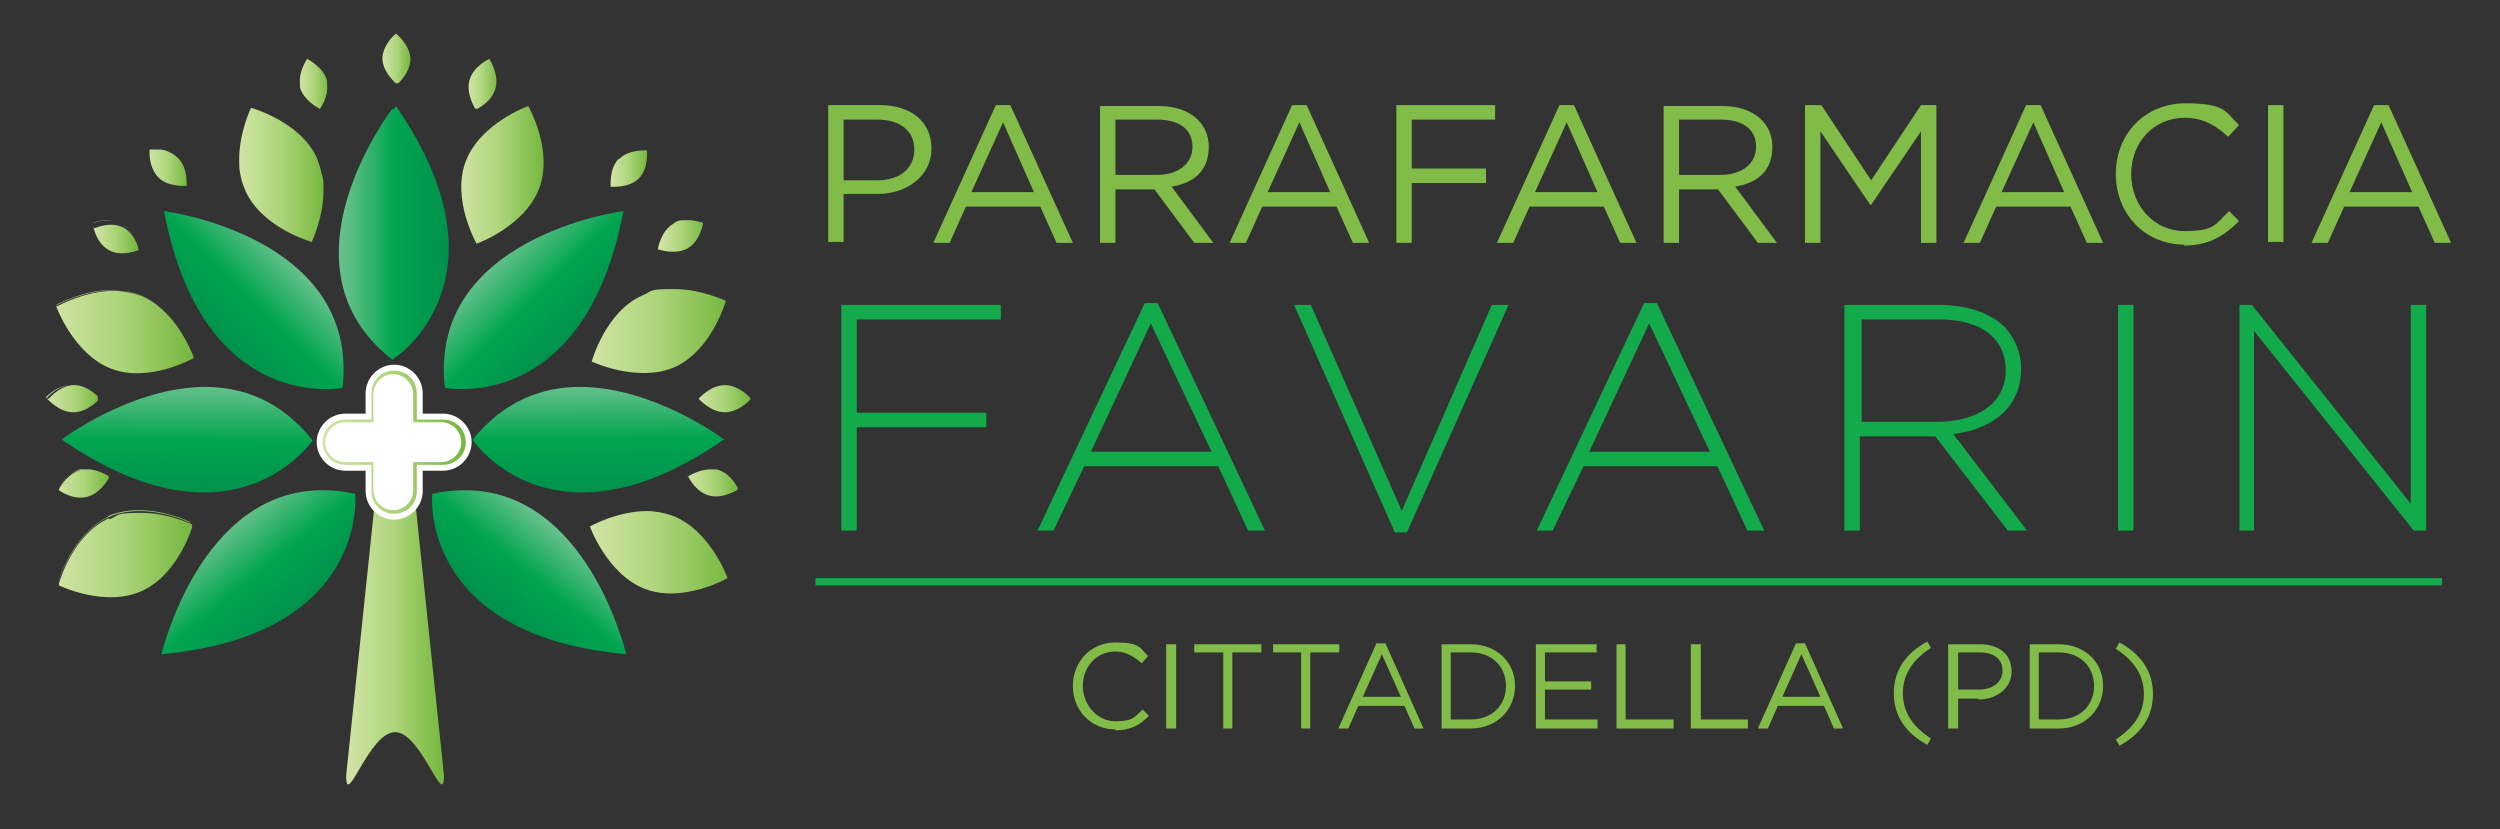 <?xml version="1.0" encoding="UTF-8"?>
<svg id="Layer_1" data-name="Layer 1" xmlns="http://www.w3.org/2000/svg" xmlns:xlink="http://www.w3.org/1999/xlink" version="1.1" viewBox="0 0 275.9 91.5">
  <rect x="0" y="0" width="275.9" height="91.5" fill="#333333" stroke="none"/>
  <defs>
    <style>
      .cls-1 {
        stroke: #13aa4b;
        stroke-width: .5px;
      }

      .cls-1, .cls-2, .cls-3 {
        fill: none;
      }

      .cls-1, .cls-3 {
        stroke-miterlimit: 10;
      }

      .cls-4 {
        fill: #81bc48;
      }

      .cls-4, .cls-2, .cls-5, .cls-6, .cls-7, .cls-8, .cls-9, .cls-10, .cls-11, .cls-12, .cls-13, .cls-14, .cls-15, .cls-16, .cls-17, .cls-18, .cls-19, .cls-20, .cls-21, .cls-22, .cls-23, .cls-24, .cls-25, .cls-26, .cls-27, .cls-28, .cls-29, .cls-30, .cls-31, .cls-32, .cls-33, .cls-34, .cls-35, .cls-36, .cls-37, .cls-38, .cls-39, .cls-40, .cls-41, .cls-42, .cls-43 {
        stroke-width: 0px;
      }

      .cls-44 {
        clip-path: url(#clippath);
      }

      .cls-5 {
        fill: url(#linear-gradient);
      }

      .cls-6 {
        fill: url(#linear-gradient-33);
      }

      .cls-7 {
        fill: url(#linear-gradient-29);
      }

      .cls-8 {
        fill: url(#linear-gradient-32);
      }

      .cls-9 {
        fill: url(#linear-gradient-30);
      }

      .cls-10 {
        fill: url(#linear-gradient-31);
      }

      .cls-11 {
        fill: url(#linear-gradient-36);
      }

      .cls-12 {
        fill: url(#linear-gradient-34);
      }

      .cls-13 {
        fill: url(#linear-gradient-37);
      }

      .cls-14 {
        fill: url(#linear-gradient-35);
      }

      .cls-15 {
        fill: url(#linear-gradient-28);
      }

      .cls-16 {
        fill: url(#linear-gradient-25);
      }

      .cls-17 {
        fill: url(#linear-gradient-11);
      }

      .cls-18 {
        fill: url(#linear-gradient-12);
      }

      .cls-19 {
        fill: url(#linear-gradient-13);
      }

      .cls-20 {
        fill: url(#linear-gradient-10);
      }

      .cls-21 {
        fill: url(#linear-gradient-17);
      }

      .cls-22 {
        fill: url(#linear-gradient-16);
      }

      .cls-23 {
        fill: url(#linear-gradient-19);
      }

      .cls-24 {
        fill: url(#linear-gradient-15);
      }

      .cls-25 {
        fill: url(#linear-gradient-23);
      }

      .cls-26 {
        fill: url(#linear-gradient-21);
      }

      .cls-27 {
        fill: url(#linear-gradient-18);
      }

      .cls-28 {
        fill: url(#linear-gradient-14);
      }

      .cls-29 {
        fill: url(#linear-gradient-22);
      }

      .cls-30 {
        fill: url(#linear-gradient-20);
      }

      .cls-31 {
        fill: url(#linear-gradient-27);
      }

      .cls-32 {
        fill: url(#linear-gradient-24);
      }

      .cls-33 {
        fill: url(#linear-gradient-26);
      }

      .cls-45 {
        clip-path: url(#clippath-1);
      }

      .cls-46 {
        clip-path: url(#clippath-4);
      }

      .cls-47 {
        clip-path: url(#clippath-3);
      }

      .cls-48 {
        clip-path: url(#clippath-2);
      }

      .cls-49 {
        clip-path: url(#clippath-7);
      }

      .cls-50 {
        clip-path: url(#clippath-8);
      }

      .cls-51 {
        clip-path: url(#clippath-6);
      }

      .cls-52 {
        clip-path: url(#clippath-5);
      }

      .cls-53 {
        clip-path: url(#clippath-9);
      }

      .cls-54 {
        clip-path: url(#clippath-20);
      }

      .cls-55 {
        clip-path: url(#clippath-21);
      }

      .cls-56 {
        clip-path: url(#clippath-24);
      }

      .cls-57 {
        clip-path: url(#clippath-23);
      }

      .cls-58 {
        clip-path: url(#clippath-22);
      }

      .cls-59 {
        clip-path: url(#clippath-25);
      }

      .cls-60 {
        clip-path: url(#clippath-27);
      }

      .cls-61 {
        clip-path: url(#clippath-28);
      }

      .cls-62 {
        clip-path: url(#clippath-26);
      }

      .cls-63 {
        clip-path: url(#clippath-29);
      }

      .cls-64 {
        clip-path: url(#clippath-34);
      }

      .cls-65 {
        clip-path: url(#clippath-35);
      }

      .cls-66 {
        clip-path: url(#clippath-36);
      }

      .cls-67 {
        clip-path: url(#clippath-37);
      }

      .cls-68 {
        clip-path: url(#clippath-33);
      }

      .cls-69 {
        clip-path: url(#clippath-32);
      }

      .cls-70 {
        clip-path: url(#clippath-38);
      }

      .cls-71 {
        clip-path: url(#clippath-31);
      }

      .cls-72 {
        clip-path: url(#clippath-14);
      }

      .cls-73 {
        clip-path: url(#clippath-13);
      }

      .cls-74 {
        clip-path: url(#clippath-12);
      }

      .cls-75 {
        clip-path: url(#clippath-10);
      }

      .cls-76 {
        clip-path: url(#clippath-15);
      }

      .cls-77 {
        clip-path: url(#clippath-17);
      }

      .cls-78 {
        clip-path: url(#clippath-16);
      }

      .cls-79 {
        clip-path: url(#clippath-19);
      }

      .cls-80 {
        clip-path: url(#clippath-11);
      }

      .cls-81 {
        clip-path: url(#clippath-18);
      }

      .cls-34 {
        fill: #13aa4b;
      }

      .cls-3 {
        stroke: #fff;
        stroke-width: 1.5px;
      }

      .cls-35 {
        fill: url(#linear-gradient-4);
      }

      .cls-36 {
        fill: url(#linear-gradient-2);
      }

      .cls-37 {
        fill: url(#linear-gradient-3);
      }

      .cls-38 {
        fill: url(#linear-gradient-8);
      }

      .cls-39 {
        fill: url(#linear-gradient-9);
      }

      .cls-40 {
        fill: url(#linear-gradient-7);
      }

      .cls-41 {
        fill: url(#linear-gradient-5);
      }

      .cls-42 {
        fill: url(#linear-gradient-6);
      }

      .cls-43 {
        fill: #fff;
      }
    </style>
    <clipPath id="clippath">
      <path class="cls-2" d="M42,49.4l-3.8,36.2c0,3.8,2.5-4.8,5.4-4.8s5.4,8.6,5.4,4.8l-3.8-36.2h-3.2Z"/>
    </clipPath>
    <linearGradient id="linear-gradient" x1="0" y1="88.1" x2="1.5" y2="88.1" gradientTransform="translate(38.5 678.5) scale(6.9 -6.9)" gradientUnits="userSpaceOnUse">
      <stop offset="0" stop-color="#d1e4a5"/>
      <stop offset=".5" stop-color="#acd479"/>
      <stop offset="1" stop-color="#76b83f"/>
    </linearGradient>
    <clipPath id="clippath-1">
      <polyline class="cls-2" points="111.4 141.6 111.4 -2.5 -22.5 -2.5"/>
    </clipPath>
    <clipPath id="clippath-2">
      <path class="cls-2" d="M35.9,48.8c0-1.2,1-2.2,2.2-2.2h3.1v-3.1c0-1.2,1-2.2,2.2-2.2,1.2,0,2.2,1,2.2,2.2v3.1h3.1c1.2,0,2.2,1,2.2,2.2,0,1.2-1,2.2-2.2,2.2h-3.1v3.1c0,1.2-1,2.2-2.2,2.2-1.2,0-2.2-1-2.2-2.2v-3.1h-3.1c-1.2,0-2.2-1-2.2-2.2M41,43.4v2.9h-2.9c-1.4,0-2.5,1.1-2.5,2.5,0,1.4,1.1,2.5,2.5,2.5h2.9v2.9c0,1.4,1.1,2.5,2.5,2.5s2.5-1.1,2.5-2.5v-2.9h2.9c1.4,0,2.5-1.1,2.5-2.5,0-1.4-1.1-2.5-2.5-2.5h-2.9v-2.9c0-1.4-1.1-2.5-2.5-2.5-1.4,0-2.5,1.1-2.5,2.5"/>
    </clipPath>
    <linearGradient id="linear-gradient-2" x1="-.1" y1="89.9" x2="1.4" y2="89.9" gradientTransform="translate(36.9 957.3) scale(10.1 -10.1)" gradientUnits="userSpaceOnUse">
      <stop offset="0" stop-color="#d1e4a5"/>
      <stop offset=".5" stop-color="#acd479"/>
      <stop offset="1" stop-color="#76b83f"/>
    </linearGradient>
    <clipPath id="clippath-3">
      <path class="cls-2" d="M35.6,20.7c0-.5,0-1-.2-1.5,0,.5.1,1,.2,1.5"/>
    </clipPath>
    <linearGradient id="linear-gradient-3" x1="-13.1" y1="37.1" x2="-11.6" y2="37.1" gradientTransform="translate(36.8 23.8) scale(.1 -.1)" gradientUnits="userSpaceOnUse">
      <stop offset="0" stop-color="#d1e4a5"/>
      <stop offset=".5" stop-color="#acd479"/>
      <stop offset="1" stop-color="#76b83f"/>
    </linearGradient>
    <clipPath id="clippath-4">
      <path class="cls-2" d="M26.4,17.9c0,.4,0,.8.1,1.2,0-.4-.1-.8-.1-1.2Z"/>
    </clipPath>
    <linearGradient id="linear-gradient-4" x1="-63.3" y1="21.9" x2="-61.7" y2="21.9" gradientTransform="translate(31.1 20.2) scale(0 0)" gradientUnits="userSpaceOnUse">
      <stop offset="0" stop-color="#d1e4a5"/>
      <stop offset=".5" stop-color="#acd479"/>
      <stop offset="1" stop-color="#76b83f"/>
    </linearGradient>
    <clipPath id="clippath-5">
      <path class="cls-2" d="M6.2,33.7s0,0,0,0c.2-.1,5-2.7,9.1-1.2,3.9,1.5,5.8,6.2,6,6.9,0,0,0,0,0,0,0,0-1.9-5.3-6.1-6.9-.9-.3-1.9-.5-2.8-.5-3.3,0-6.3,1.7-6.3,1.7"/>
    </clipPath>
    <linearGradient id="linear-gradient-5" x1="-1.3" y1="90.3" x2=".3" y2="90.3" gradientTransform="translate(18.2 905.5) scale(9.6 -9.6)" gradientUnits="userSpaceOnUse">
      <stop offset="0" stop-color="#d1e4a5"/>
      <stop offset=".5" stop-color="#acd479"/>
      <stop offset="1" stop-color="#76b83f"/>
    </linearGradient>
    <clipPath id="clippath-6">
      <path class="cls-2" d="M12,57c-4.1,1.9-5.6,7.3-5.6,7.3,0,0,0,0,0,0,.3-.9,1.9-5.5,5.5-7.2,3.9-1.8,8.7.4,9.1.6,0,0,0-.1,0-.1,0,0-2.7-1.3-5.7-1.3-1.1,0-2.3.2-3.5.7"/>
    </clipPath>
    <linearGradient id="linear-gradient-6" x1="-1.3" y1="89.3" x2=".3" y2="89.3" gradientTransform="translate(18.4 896.9) scale(9.4 -9.4)" gradientUnits="userSpaceOnUse">
      <stop offset="0" stop-color="#d1e4a5"/>
      <stop offset=".5" stop-color="#acd479"/>
      <stop offset="1" stop-color="#76b83f"/>
    </linearGradient>
    <clipPath id="clippath-7">
      <path class="cls-2" d="M65.1,58.1s1.9,5.3,6.1,6.9c4.2,1.6,9.1-1.2,9.1-1.2,0,0-1.9-5.3-6.1-6.9-.9-.3-1.9-.5-2.8-.5-3.3,0-6.3,1.7-6.3,1.7"/>
    </clipPath>
    <linearGradient id="linear-gradient-7" x1="1" y1="89.3" x2="2.6" y2="89.3" gradientTransform="translate(55.7 922.1) scale(9.6 -9.6)" gradientUnits="userSpaceOnUse">
      <stop offset="0" stop-color="#d1e4a5"/>
      <stop offset=".5" stop-color="#acd479"/>
      <stop offset="1" stop-color="#76b83f"/>
    </linearGradient>
    <clipPath id="clippath-8">
      <path class="cls-2" d="M70.9,32.6c-4.1,1.8-5.6,7.3-5.6,7.3,0,0,5.1,2.4,9.2.6,4.1-1.9,5.6-7.3,5.6-7.3,0,0-2.7-1.3-5.7-1.3s-2.3.2-3.5.7"/>
    </clipPath>
    <linearGradient id="linear-gradient-8" x1="1" y1="90.2" x2="2.6" y2="90.2" gradientTransform="translate(55.8 882.3) scale(9.4 -9.4)" gradientUnits="userSpaceOnUse">
      <stop offset="0" stop-color="#d1e4a5"/>
      <stop offset=".5" stop-color="#acd479"/>
      <stop offset="1" stop-color="#76b83f"/>
    </linearGradient>
    <clipPath id="clippath-9">
      <path class="cls-2" d="M51.4,17.8c-1.6,4.2,1.2,9.1,1.2,9.1,0,0,5.3-1.9,6.9-6.1,1.6-4.2-1.2-9.1-1.2-9.1,0,0-5.3,1.9-6.9,6.1"/>
    </clipPath>
    <linearGradient id="linear-gradient-9" x1=".7" y1="90.6" x2="2.3" y2="90.6" gradientTransform="translate(46.6 540.8) scale(5.8 -5.8)" gradientUnits="userSpaceOnUse">
      <stop offset="0" stop-color="#d1e4a5"/>
      <stop offset=".5" stop-color="#acd479"/>
      <stop offset="1" stop-color="#76b83f"/>
    </linearGradient>
    <clipPath id="clippath-10">
      <path class="cls-2" d="M20.4,19.1c.3.7.4,1.4.4,2.1,0-.7-.1-1.4-.4-2.1Z"/>
    </clipPath>
    <linearGradient id="linear-gradient-10" x1="-25" y1="70.6" x2="-23.4" y2="70.6" gradientTransform="translate(27.3 39.5) scale(.3 -.3)" gradientUnits="userSpaceOnUse">
      <stop offset="0" stop-color="#d1e4a5"/>
      <stop offset=".5" stop-color="#acd479"/>
      <stop offset="1" stop-color="#76b83f"/>
    </linearGradient>
    <clipPath id="clippath-11">
      <path class="cls-2" d="M33.1,9c0,.2,0,.4,0,.6.4,1.5,2.2,2.4,2.2,2.4,0,0,.9-1.3.8-2.6,0,1.3-.8,2.5-.8,2.5,0,0-1.8-.8-2.2-2.4,0-.2,0-.4,0-.6Z"/>
    </clipPath>
    <linearGradient id="linear-gradient-11" x1="-1.1" y1="90.4" x2=".5" y2="90.4" gradientTransform="translate(35.3 190.3) scale(2 -2)" gradientUnits="userSpaceOnUse">
      <stop offset="0" stop-color="#d1e4a5"/>
      <stop offset=".5" stop-color="#acd479"/>
      <stop offset="1" stop-color="#76b83f"/>
    </linearGradient>
    <clipPath id="clippath-12">
      <path class="cls-2" d="M10.3,24.6s0,0,0,0c0,0,1.9-.7,3.2.1,1.3.8,1.7,2.6,1.7,2.8h0s-.3-2-1.7-2.8c-.5-.3-1.1-.4-1.6-.4-.9,0-1.7.3-1.7.3"/>
    </clipPath>
    <linearGradient id="linear-gradient-12" x1="-3.3" y1="89" x2="-1.8" y2="89" gradientTransform="translate(20.9 306.4) scale(3.2 -3.2)" gradientUnits="userSpaceOnUse">
      <stop offset="0" stop-color="#d1e4a5"/>
      <stop offset=".5" stop-color="#acd479"/>
      <stop offset="1" stop-color="#76b83f"/>
    </linearGradient>
    <clipPath id="clippath-13">
      <path class="cls-2" d="M6.5,33.9s0,0,0,0c.2-.1,1.7-1.1,3.1-.7,1.4.4,2.2,1.9,2.4,2.2,0,0,0,0,0,0,0,0-.8-1.8-2.4-2.2-.2,0-.5,0-.7,0-1.3,0-2.5.8-2.5.8"/>
    </clipPath>
    <linearGradient id="linear-gradient-13" x1="-3.4" y1="88.4" x2="-1.8" y2="88.4" gradientTransform="translate(18.4 345.2) scale(3.5 -3.5)" gradientUnits="userSpaceOnUse">
      <stop offset="0" stop-color="#d1e4a5"/>
      <stop offset=".5" stop-color="#acd479"/>
      <stop offset="1" stop-color="#76b83f"/>
    </linearGradient>
    <clipPath id="clippath-14">
      <path class="cls-2" d="M5.1,44s0,0,0,0c.2-.3,1.4-1.5,2.8-1.5s2.6,1.2,2.8,1.5c0,0,0,0,0,0,0,0-1.3-1.5-2.9-1.5s-2.9,1.5-2.9,1.5"/>
    </clipPath>
    <linearGradient id="linear-gradient-14" x1="-3.4" y1="87.6" x2="-1.8" y2="87.6" gradientTransform="translate(17.6 362.3) scale(3.6 -3.6)" gradientUnits="userSpaceOnUse">
      <stop offset="0" stop-color="#d1e4a5"/>
      <stop offset=".5" stop-color="#acd479"/>
      <stop offset="1" stop-color="#76b83f"/>
    </linearGradient>
    <clipPath id="clippath-15">
      <path class="cls-2" d="M8.8,51.8c-1.5.4-2.4,2.2-2.4,2.2,0,0,0,0,0,0,.2-.4,1-1.8,2.3-2.1,1.4-.4,2.8.5,3.1.7,0,0,0,0,0,0,0,0-1.2-.8-2.5-.8s-.5,0-.7,0"/>
    </clipPath>
    <linearGradient id="linear-gradient-15" x1="-3.4" y1="86.5" x2="-1.8" y2="86.5" gradientTransform="translate(18.4 357) scale(3.5 -3.5)" gradientUnits="userSpaceOnUse">
      <stop offset="0" stop-color="#d1e4a5"/>
      <stop offset=".5" stop-color="#acd479"/>
      <stop offset="1" stop-color="#76b83f"/>
    </linearGradient>
    <clipPath id="clippath-16">
      <path class="cls-2" d="M75.9,52.5s.8,1.8,2.4,2.2c1.5.4,3.2-.7,3.2-.7,0,0-.8-1.8-2.4-2.2-.2,0-.5,0-.7,0-1.3,0-2.5.8-2.5.8"/>
    </clipPath>
    <linearGradient id="linear-gradient-16" x1="3.8" y1="86.4" x2="5.4" y2="86.4" gradientTransform="translate(62.5 357.4) scale(3.5 -3.5)" gradientUnits="userSpaceOnUse">
      <stop offset="0" stop-color="#d1e4a5"/>
      <stop offset=".5" stop-color="#acd479"/>
      <stop offset="1" stop-color="#76b83f"/>
    </linearGradient>
    <clipPath id="clippath-17">
      <path class="cls-2" d="M77.1,44s1.3,1.5,2.9,1.5c1.6,0,2.9-1.5,2.9-1.5,0,0-1.3-1.5-2.9-1.5s-2.9,1.5-2.9,1.5"/>
    </clipPath>
    <linearGradient id="linear-gradient-17" x1="3.8" y1="87.5" x2="5.4" y2="87.5" gradientTransform="translate(63.3 362.8) scale(3.6 -3.6)" gradientUnits="userSpaceOnUse">
      <stop offset="0" stop-color="#d1e4a5"/>
      <stop offset=".5" stop-color="#acd479"/>
      <stop offset="1" stop-color="#76b83f"/>
    </linearGradient>
    <clipPath id="clippath-18">
      <path class="cls-2" d="M74.3,24.7c-1.4.8-1.7,2.8-1.7,2.8,0,0,1.9.7,3.3-.1,1.4-.8,1.7-2.8,1.7-2.8,0,0-.8-.3-1.7-.3s-1.1,0-1.6.4"/>
    </clipPath>
    <linearGradient id="linear-gradient-18" x1="3.9" y1="89" x2="5.4" y2="89" gradientTransform="translate(60.4 306.8) scale(3.2 -3.2)" gradientUnits="userSpaceOnUse">
      <stop offset="0" stop-color="#d1e4a5"/>
      <stop offset=".5" stop-color="#acd479"/>
      <stop offset="1" stop-color="#76b83f"/>
    </linearGradient>
    <clipPath id="clippath-19">
      <path class="cls-2" d="M68.3,17.5c-1.1,1.1-.9,3.1-.9,3.1,0,0,2,.2,3.1-.9,1.1-1.1.9-3.1.9-3.1,0,0-.1,0-.3,0-.6,0-2,.1-2.8,1"/>
    </clipPath>
    <linearGradient id="linear-gradient-19" x1="4" y1="89.5" x2="5.5" y2="89.5" gradientTransform="translate(57.1 250.1) scale(2.6 -2.6)" gradientUnits="userSpaceOnUse">
      <stop offset="0" stop-color="#d1e4a5"/>
      <stop offset=".5" stop-color="#acd479"/>
      <stop offset="1" stop-color="#76b83f"/>
    </linearGradient>
    <clipPath id="clippath-20">
      <path class="cls-2" d="M51.8,8.9c-.4,1.5.7,3.2.7,3.2,0,0,1.8-.8,2.2-2.4.4-1.5-.7-3.2-.7-3.2,0,0-1.8.8-2.2,2.4"/>
    </clipPath>
    <linearGradient id="linear-gradient-20" x1="2.3" y1="90.6" x2="3.9" y2="90.6" gradientTransform="translate(47.2 189.8) scale(2 -2)" gradientUnits="userSpaceOnUse">
      <stop offset="0" stop-color="#d1e4a5"/>
      <stop offset=".5" stop-color="#acd479"/>
      <stop offset="1" stop-color="#76b83f"/>
    </linearGradient>
    <clipPath id="clippath-21">
      <path class="cls-2" d="M33.1,9c0,.2,0,.4,0,.6.4,1.5,2.2,2.4,2.2,2.4,0,0,.9-1.2.8-2.5,0-.2,0-.4,0-.6-.4-1.5-2.2-2.4-2.2-2.4,0,0-.9,1.3-.8,2.6"/>
    </clipPath>
    <linearGradient id="linear-gradient-21" x1="-1.1" y1="90.6" x2=".5" y2="90.6" gradientTransform="translate(35.3 189.5) scale(2 -2)" gradientUnits="userSpaceOnUse">
      <stop offset="0" stop-color="#d1e4a5"/>
      <stop offset=".5" stop-color="#acd479"/>
      <stop offset="1" stop-color="#76b83f"/>
    </linearGradient>
    <clipPath id="clippath-22">
      <path class="cls-2" d="M16.5,16.5s0,.1,0,.3c0,.6.1,1.9,1,2.8,1.1,1.1,3.1.9,3.1.9,0,0,0-.1,0-.3,0-.6-.1-2-1-2.8-.9-.9-2.2-1-2.8-1s-.3,0-.3,0"/>
    </clipPath>
    <linearGradient id="linear-gradient-22" x1="-3.2" y1="89.5" x2="-1.6" y2="89.5" gradientTransform="translate(24.8 250.3) scale(2.6 -2.6)" gradientUnits="userSpaceOnUse">
      <stop offset="0" stop-color="#d1e4a5"/>
      <stop offset=".5" stop-color="#acd479"/>
      <stop offset="1" stop-color="#76b83f"/>
    </linearGradient>
    <clipPath id="clippath-23">
      <path class="cls-2" d="M10.3,25h0s.3,1.8,1.7,2.6c1.4.8,3.3,0,3.3,0,0,0,0,0,0,0,0-.2-.4-1.8-1.7-2.5-.4-.2-.9-.3-1.3-.3-1,0-1.9.4-1.9.4"/>
    </clipPath>
    <linearGradient id="linear-gradient-23" x1="-3.3" y1="88.9" x2="-1.8" y2="88.9" gradientTransform="translate(20.9 306.9) scale(3.2 -3.2)" gradientUnits="userSpaceOnUse">
      <stop offset="0" stop-color="#d1e4a5"/>
      <stop offset=".5" stop-color="#acd479"/>
      <stop offset="1" stop-color="#76b83f"/>
    </linearGradient>
    <clipPath id="clippath-24">
      <path class="cls-2" d="M42.2,6.4c0,1.6,1.6,2.9,1.6,2.9,0,0,0,0,0,0,.2-.1,1.4-1.2,1.5-2.7,0-1.6-1.5-2.8-1.6-2.9h0s-1.4,1.1-1.5,2.7"/>
    </clipPath>
    <linearGradient id="linear-gradient-24" x1=".6" y1="91.1" x2="2.1" y2="91.1" gradientTransform="translate(41.1 184.5) scale(2 -2)" gradientUnits="userSpaceOnUse">
      <stop offset="0" stop-color="#d1e4a5"/>
      <stop offset=".5" stop-color="#acd479"/>
      <stop offset="1" stop-color="#76b83f"/>
    </linearGradient>
    <clipPath id="clippath-25">
      <path class="cls-2" d="M5.2,44s0,0,0,0c0,0,1.3,1.5,2.9,1.5s2.9-1.5,2.9-1.5c0,0,0,0,0,0-.2-.3-1.4-1.5-2.8-1.5s-2.6,1.2-2.8,1.5"/>
    </clipPath>
    <linearGradient id="linear-gradient-25" x1="-3.4" y1="87.5" x2="-1.8" y2="87.5" gradientTransform="translate(17.6 362.8) scale(3.6 -3.6)" gradientUnits="userSpaceOnUse">
      <stop offset="0" stop-color="#d1e4a5"/>
      <stop offset=".5" stop-color="#acd479"/>
      <stop offset="1" stop-color="#76b83f"/>
    </linearGradient>
    <clipPath id="clippath-26">
      <path class="cls-2" d="M8.8,51.9c-1.3.4-2.1,1.7-2.3,2.1,0,0,0,.1,0,.1,0,0,1.6,1.2,3.2.7,1.5-.4,2.4-2.2,2.4-2.2,0,0,0,0,0,0-.2-.1-1.3-.8-2.4-.8s-.5,0-.7,0"/>
    </clipPath>
    <linearGradient id="linear-gradient-26" x1="-3.4" y1="86.4" x2="-1.8" y2="86.4" gradientTransform="translate(18.4 357.5) scale(3.5 -3.5)" gradientUnits="userSpaceOnUse">
      <stop offset="0" stop-color="#d1e4a5"/>
      <stop offset=".5" stop-color="#acd479"/>
      <stop offset="1" stop-color="#76b83f"/>
    </linearGradient>
    <clipPath id="clippath-27">
      <path class="cls-2" d="M26.4,17.9c0,.4,0,.8.1,1.2.1.7.3,1.3.6,2,1.9,4.1,7.3,5.6,7.3,5.6,0,0,1.4-2.9,1.3-6,0-.5,0-1-.2-1.5-.1-.6-.3-1.1-.5-1.7-1.8-4.1-7.3-5.6-7.3-5.6,0,0-1.4,2.9-1.3,6"/>
    </clipPath>
    <linearGradient id="linear-gradient-27" x1="-.8" y1="90.6" x2=".8" y2="90.6" gradientTransform="translate(31.1 552.3) scale(5.9 -5.9)" gradientUnits="userSpaceOnUse">
      <stop offset="0" stop-color="#d1e4a5"/>
      <stop offset=".5" stop-color="#acd479"/>
      <stop offset="1" stop-color="#76b83f"/>
    </linearGradient>
    <clipPath id="clippath-28">
      <path class="cls-2" d="M6.2,33.8s0,0,0,0c0,0,1.9,5.3,6.1,6.9,4.2,1.6,9.1-1.2,9.1-1.2,0,0,0,0,0,0-.2-.6-2.1-5.4-6-6.9-.9-.3-1.9-.5-2.8-.5-3.2,0-6.1,1.6-6.3,1.7"/>
    </clipPath>
    <linearGradient id="linear-gradient-28" x1="-1.3" y1="90.3" x2=".3" y2="90.3" gradientTransform="translate(18.2 906.8) scale(9.6 -9.6)" gradientUnits="userSpaceOnUse">
      <stop offset="0" stop-color="#d1e4a5"/>
      <stop offset=".5" stop-color="#acd479"/>
      <stop offset="1" stop-color="#76b83f"/>
    </linearGradient>
    <clipPath id="clippath-29">
      <path class="cls-2" d="M12,57.2c-3.7,1.7-5.2,6.2-5.5,7.2,0,.1,0,.2,0,.2,0,0,5.1,2.5,9.2.6,4.1-1.9,5.6-7.3,5.6-7.3,0,0,0,0,0,0-.3-.1-2.8-1.3-5.7-1.3s-2.3.2-3.5.7"/>
    </clipPath>
    <linearGradient id="linear-gradient-29" x1="-1.3" y1="89.3" x2=".3" y2="89.3" gradientTransform="translate(18.4 898) scale(9.4 -9.4)" gradientUnits="userSpaceOnUse">
      <stop offset="0" stop-color="#d1e4a5"/>
      <stop offset=".5" stop-color="#acd479"/>
      <stop offset="1" stop-color="#76b83f"/>
    </linearGradient>
    <clipPath id="clippath-31">
      <path class="cls-2" d="M43.7,39.4s13.1-8.7,0-27.7c0,0-13.3,17.3,0,27.7"/>
    </clipPath>
    <linearGradient id="linear-gradient-30" x1="0" y1="90.5" x2="1.5" y2="90.5" gradientTransform="translate(38.4 695.6) scale(7.4 -7.4)" gradientUnits="userSpaceOnUse">
      <stop offset="0" stop-color="#64c08a"/>
      <stop offset=".5" stop-color="#00a550"/>
      <stop offset="1" stop-color="#00914c"/>
    </linearGradient>
    <clipPath id="clippath-32">
      <path class="cls-2" d="M43.3,39.7s13.1-8.7,0-27.7c0,0-13.3,17.3,0,27.7"/>
    </clipPath>
    <linearGradient id="linear-gradient-31" x1="0" y1="90.4" x2="1.5" y2="90.4" gradientTransform="translate(38.1 695.8) scale(7.4 -7.4)" gradientUnits="userSpaceOnUse">
      <stop offset="0" stop-color="#64c08a"/>
      <stop offset=".5" stop-color="#00a550"/>
      <stop offset="1" stop-color="#00914c"/>
    </linearGradient>
    <clipPath id="clippath-33">
      <path class="cls-2" d="M22.7,42.7c-8.2,0-15.9,5.8-15.9,5.8,19,13.1,27.7.1,27.7.1-3.5-4.4-7.7-5.9-11.9-5.9h0Z"/>
    </clipPath>
    <linearGradient id="linear-gradient-32" x1="1.9" y1="92.4" x2="3.5" y2="92.4" gradientTransform="translate(44.2 736.5) rotate(-180) scale(7.4)" gradientUnits="userSpaceOnUse">
      <stop offset="0" stop-color="#64c08a"/>
      <stop offset=".5" stop-color="#00a550"/>
      <stop offset="1" stop-color="#00914c"/>
    </linearGradient>
    <clipPath id="clippath-34">
      <path class="cls-2" d="M35.6,54.1c-13.5,0-17.7,17.9-17.8,18.1,23-2.1,21.4-17.7,21.4-17.7-1.3-.3-2.5-.4-3.6-.4h0Z"/>
    </clipPath>
    <linearGradient id="linear-gradient-33" x1="1.6" y1="93.7" x2="3.2" y2="93.7" gradientTransform="translate(723.5 44.9) rotate(90) scale(7.4)" gradientUnits="userSpaceOnUse">
      <stop offset="0" stop-color="#64c08a"/>
      <stop offset=".5" stop-color="#00a550"/>
      <stop offset="1" stop-color="#00914c"/>
    </linearGradient>
    <clipPath id="clippath-35">
      <path class="cls-2" d="M18.1,23.3c4.3,22.6,19.7,19.5,19.7,19.5,1.9-16.7-19.6-19.5-19.7-19.5Z"/>
    </clipPath>
    <linearGradient id="linear-gradient-34" x1="1.1" y1="90.8" x2="2.7" y2="90.8" gradientTransform="translate(43.3 707.3) rotate(-180) scale(7.4)" gradientUnits="userSpaceOnUse">
      <stop offset="0" stop-color="#64c08a"/>
      <stop offset=".5" stop-color="#00a550"/>
      <stop offset="1" stop-color="#00914c"/>
    </linearGradient>
    <clipPath id="clippath-36">
      <path class="cls-2" d="M52.2,48.6s8.8,13,27.7-.1c0,0-7.7-5.8-15.9-5.8-4.1,0-8.4,1.5-11.9,5.9"/>
    </clipPath>
    <linearGradient id="linear-gradient-35" x1="1.9" y1="92.8" x2="3.5" y2="92.8" gradientTransform="translate(-621.4 28.6) rotate(90) scale(7.4 -7.4)" gradientUnits="userSpaceOnUse">
      <stop offset="0" stop-color="#64c08a"/>
      <stop offset=".5" stop-color="#00a550"/>
      <stop offset="1" stop-color="#00914c"/>
    </linearGradient>
    <clipPath id="clippath-37">
      <path class="cls-2" d="M51.3,54.1c-1.1,0-2.3.1-3.6.4,0,0-1.6,15.6,21.4,17.7,0,0-4.2-18.1-17.8-18.1h0Z"/>
    </clipPath>
    <linearGradient id="linear-gradient-36" x1="1.4" y1="94" x2="2.9" y2="94" gradientTransform="translate(73.8 -633.5) rotate(-180) scale(7.4 -7.4)" gradientUnits="userSpaceOnUse">
      <stop offset="0" stop-color="#64c08a"/>
      <stop offset=".5" stop-color="#00a550"/>
      <stop offset="1" stop-color="#00914c"/>
    </linearGradient>
    <clipPath id="clippath-38">
      <path class="cls-2" d="M49.1,42.8s15.4,3.1,19.7-19.5h0c-.2,0-21.6,2.9-19.7,19.5"/>
    </clipPath>
    <linearGradient id="linear-gradient-37" x1="1.4" y1="91.1" x2="3" y2="91.1" gradientTransform="translate(-616.9 17.9) rotate(90) scale(7.4 -7.4)" gradientUnits="userSpaceOnUse">
      <stop offset="0" stop-color="#64c08a"/>
      <stop offset=".5" stop-color="#00a550"/>
      <stop offset="1" stop-color="#00914c"/>
    </linearGradient>
  </defs>
  <g>
    <g class="cls-44">
      <rect class="cls-5" x="38.2" y="49.4" width="10.9" height="40"/>
    </g>
    <g class="cls-45">
      <path class="cls-43" d="M48.9,46.4h-3v-3c0-1.3-1.1-2.4-2.4-2.4s-2.4,1.1-2.4,2.4v3h-3c-1.3,0-2.4,1.1-2.4,2.4s1.1,2.4,2.4,2.4h3v3c0,1.3,1.1,2.4,2.4,2.4s2.4-1.1,2.4-2.4v-3h3c1.3,0,2.4-1.1,2.4-2.4s-1.1-2.4-2.4-2.4"/>
      <path class="cls-3" d="M48.9,46.4h-3v-3c0-1.3-1.1-2.4-2.4-2.4s-2.4,1.1-2.4,2.4v3h-3c-1.3,0-2.4,1.1-2.4,2.4s1.1,2.4,2.4,2.4h3v3c0,1.3,1.1,2.4,2.4,2.4s2.4-1.1,2.4-2.4v-3h3c1.3,0,2.4-1.1,2.4-2.4s-1.1-2.4-2.4-2.4Z"/>
    </g>
    <g class="cls-48">
      <rect class="cls-36" x="35.6" y="40.9" width="15.8" height="15.8"/>
    </g>
    <g class="cls-47">
      <rect class="cls-37" x="35.5" y="19.2" width=".2" height="1.5"/>
    </g>
    <g class="cls-46">
      <rect class="cls-35" x="26.4" y="17.9" width=".1" height="1.2"/>
    </g>
    <g class="cls-52">
      <rect class="cls-41" x="6.2" y="31" width="15.2" height="8.4"/>
    </g>
    <g class="cls-51">
      <rect class="cls-42" x="6.4" y="55.4" width="14.8" height="8.9"/>
    </g>
    <g class="cls-49">
      <rect class="cls-40" x="65.1" y="56.4" width="15.2" height="10.2"/>
    </g>
    <g class="cls-50">
      <rect class="cls-38" x="65.3" y="31.9" width="14.8" height="10.4"/>
    </g>
    <g class="cls-53">
      <rect class="cls-39" x="49.8" y="11.7" width="11.2" height="15.2"/>
    </g>
    <g class="cls-75">
      <rect class="cls-20" x="20.4" y="19.1" width=".4" height="2.1"/>
    </g>
    <g class="cls-80">
      <rect class="cls-17" x="33.1" y="9" width="3.2" height="3"/>
    </g>
    <g class="cls-74">
      <rect class="cls-18" x="10.3" y="23.9" width="5" height="3.5"/>
    </g>
    <g class="cls-73">
      <rect class="cls-19" x="6.5" y="32.9" width="5.5" height="2.6"/>
    </g>
    <g class="cls-72">
      <rect class="cls-28" x="5.1" y="42.4" width="5.7" height="1.6"/>
    </g>
    <g class="cls-76">
      <rect class="cls-24" x="6.5" y="51.6" width="5.5" height="2.5"/>
    </g>
    <g class="cls-78">
      <rect class="cls-22" x="75.9" y="51.7" width="5.5" height="3.5"/>
    </g>
    <g class="cls-77">
      <rect class="cls-21" x="77.1" y="42.4" width="5.7" height="3.1"/>
    </g>
    <g class="cls-81">
      <rect class="cls-27" x="72.6" y="24.3" width="5" height="3.8"/>
    </g>
    <g class="cls-79">
      <rect class="cls-23" x="67.2" y="16.5" width="4.4" height="4.2"/>
    </g>
    <g class="cls-54">
      <rect class="cls-30" x="51.4" y="6.5" width="3.8" height="5.5"/>
    </g>
    <g class="cls-55">
      <rect class="cls-26" x="33" y="6.4" width="3.2" height="5.6"/>
    </g>
    <g class="cls-58">
      <rect class="cls-29" x="16.5" y="16.5" width="4.1" height="4.3"/>
    </g>
    <g class="cls-57">
      <rect class="cls-25" x="10.3" y="24.6" width="5" height="3.8"/>
    </g>
    <g class="cls-56">
      <rect class="cls-32" x="42.1" y="3.7" width="3.2" height="5.5"/>
    </g>
    <g class="cls-59">
      <rect class="cls-16" x="5.1" y="42.5" width="5.7" height="3.1"/>
    </g>
    <g class="cls-62">
      <rect class="cls-33" x="6.5" y="51.8" width="5.5" height="3.5"/>
    </g>
    <g class="cls-60">
      <rect class="cls-31" x="26.3" y="11.9" width="9.4" height="14.8"/>
    </g>
    <g class="cls-61">
      <rect class="cls-15" x="6.2" y="32.1" width="15.2" height="10.2"/>
    </g>
    <g class="cls-63">
      <rect class="cls-7" x="6.4" y="56.5" width="14.8" height="10.5"/>
    </g>
    <g class="cls-71">
      <rect class="cls-9" x="30.5" y="11.7" width="26.2" height="27.7"/>
    </g>
    <g class="cls-69">
      <rect class="cls-10" x="30.1" y="12" width="26.2" height="27.7"/>
    </g>
    <g class="cls-68">
      <rect class="cls-8" x="11.2" y="38.2" width="19.1" height="27.9" transform="translate(-31.5 72.5) rotate(-89.6)"/>
    </g>
    <g class="cls-64">
      <rect class="cls-6" x="14.7" y="48.8" width="29.2" height="28.5" transform="translate(-33.4 33) rotate(-39.4)"/>
    </g>
    <g class="cls-65">
      <rect class="cls-12" x="13.2" y="19" width="31.3" height="31.3" transform="translate(-16 30.6) rotate(-45.1)"/>
    </g>
    <g class="cls-66">
      <rect class="cls-14" x="52.2" y="42.6" width="27.9" height="19.1" transform="translate(-.3 .4) rotate(-.4)"/>
    </g>
    <g class="cls-67">
      <rect class="cls-11" x="43.3" y="48.5" width="28.5" height="29.2" transform="translate(-27.7 67.5) rotate(-50.6)"/>
    </g>
    <g class="cls-70">
      <rect class="cls-13" x="42.4" y="19" width="31.3" height="31.3" transform="translate(-7.5 51) rotate(-44.9)"/>
    </g>
  </g>
  <g>
    <polyline class="cls-2" points="69.5 -146.3 69.5 91 290 91"/>
    <path class="cls-4" d="M123.1,80.5c-2.7,0-4.7-2.1-4.7-4.8s2-4.8,4.7-4.8,2.7.6,3.6,1.5l-.7.8c-.8-.7-1.7-1.3-2.9-1.3-2.1,0-3.6,1.7-3.6,3.8s1.6,3.9,3.6,3.9,2.1-.5,3-1.3l.7.7c-1,1-2,1.6-3.7,1.6"/>
    <rect class="cls-4" x="128.7" y="71.1" width="1.1" height="9.3"/>
    <polygon class="cls-4" points="136 80.4 135 80.4 135 72 131.8 72 131.8 71.1 139.2 71.1 139.2 72 136 72 136 80.4"/>
    <polygon class="cls-4" points="144.6 80.4 143.6 80.4 143.6 72 140.5 72 140.5 71.1 147.8 71.1 147.8 72 144.6 72 144.6 80.4"/>
    <path class="cls-4" d="M157.2,80.4h-1.1l-1.1-2.5h-5.1l-1.1,2.5h-1.1l4.2-9.4h1l4.2,9.4ZM152.5,72.2l-2.1,4.7h4.2l-2.1-4.7Z"/>
    <path class="cls-4" d="M162.3,80.4h-3.2v-9.3h3.2c2.9,0,4.9,2,4.9,4.6s-2,4.7-4.9,4.7M162.3,72h-2.2v7.4h2.2c2.4,0,3.9-1.6,3.9-3.7s-1.5-3.7-3.9-3.7"/>
    <polygon class="cls-4" points="176.2 72 170.5 72 170.5 75.2 175.6 75.2 175.6 76.1 170.5 76.1 170.5 79.4 176.3 79.4 176.3 80.4 169.5 80.4 169.5 71.1 176.2 71.1 176.2 72"/>
    <polygon class="cls-4" points="178.4 71.1 179.4 71.1 179.4 79.4 184.7 79.4 184.7 80.4 178.4 80.4 178.4 71.1"/>
    <polygon class="cls-4" points="186.6 71.1 187.7 71.1 187.7 79.4 192.9 79.4 192.9 80.4 186.6 80.4 186.6 71.1"/>
    <path class="cls-4" d="M203.5,80.4h-1.1l-1.1-2.5h-5.1l-1.1,2.5h-1.1l4.2-9.4h1l4.2,9.4ZM198.8,72.2l-2.1,4.7h4.2l-2.1-4.7Z"/>
    <path class="cls-4" d="M210,76.5c0,2.1,1.1,3.7,3.1,5l-.4.7c-2.4-1.3-3.7-3.2-3.7-5.7s1.3-4.4,3.7-5.7l.4.7c-2,1.3-3.1,2.9-3.1,5"/>
    <path class="cls-4" d="M218.4,77.1h-2.3v3.3h-1.1v-9.3h3.5c2.1,0,3.5,1.1,3.5,3s-1.7,3.1-3.7,3.1M218.5,72h-2.4v4.1h2.3c1.5,0,2.6-.8,2.6-2.1s-1-2-2.5-2"/>
    <path class="cls-4" d="M227.2,80.4h-3.2v-9.3h3.2c2.9,0,4.9,2,4.9,4.6s-2,4.7-4.9,4.7M227.2,72h-2.2v7.4h2.2c2.4,0,3.9-1.6,3.9-3.7s-1.5-3.7-3.9-3.7"/>
    <path class="cls-4" d="M233.9,70.9c2.4,1.3,3.7,3.2,3.7,5.7s-1.3,4.4-3.7,5.7l-.4-.7c2-1.3,3.1-2.9,3.1-5s-1.1-3.7-3.1-5l.4-.7Z"/>
    <path class="cls-4" d="M96.8,21.4h-3.7v5.3h-1.7v-15.1h5.7c3.4,0,5.7,1.8,5.7,4.8s-2.7,5-5.9,5M96.9,13.2h-3.8v6.7h3.7c2.5,0,4.1-1.3,4.1-3.4s-1.6-3.3-4.1-3.3"/>
    <path class="cls-4" d="M118.4,26.8h-1.8l-1.8-4h-8.2l-1.8,4h-1.8l6.9-15.2h1.6l6.9,15.2ZM110.7,13.5l-3.5,7.7h6.9l-3.4-7.7Z"/>
    <path class="cls-4" d="M131.8,26.8l-4.4-5.9h-4.3v5.9h-1.7v-15.1h6.5c3.3,0,5.5,1.8,5.5,4.5s-1.7,4-4.1,4.4l4.6,6.2h-2.1ZM127.8,13.2h-4.7v6.1h4.6c2.3,0,3.9-1.2,3.9-3.1s-1.4-3-3.9-3"/>
    <path class="cls-4" d="M151.1,26.8h-1.8l-1.8-4h-8.2l-1.8,4h-1.8l6.9-15.2h1.6l6.9,15.2ZM143.4,13.5l-3.5,7.7h6.9l-3.4-7.7Z"/>
    <polygon class="cls-4" points="165 13.2 155.8 13.2 155.8 18.6 164 18.6 164 20.2 155.8 20.2 155.8 26.8 154.1 26.8 154.1 11.6 165 11.6 165 13.2"/>
    <path class="cls-4" d="M180.6,26.8h-1.8l-1.8-4h-8.2l-1.8,4h-1.8l6.9-15.2h1.6l6.9,15.2ZM172.9,13.5l-3.5,7.7h6.9l-3.4-7.7Z"/>
    <path class="cls-4" d="M194,26.8l-4.4-5.9h-4.3v5.9h-1.7v-15.1h6.5c3.3,0,5.5,1.8,5.5,4.5s-1.7,4-4.1,4.4l4.6,6.2h-2.1ZM190,13.2h-4.7v6.1h4.6c2.3,0,3.9-1.2,3.9-3.1s-1.4-3-3.9-3"/>
    <polygon class="cls-4" points="206.5 22.6 206.4 22.6 200.9 14.5 200.9 26.8 199.2 26.8 199.2 11.6 201 11.6 206.5 19.9 212 11.6 213.7 11.6 213.7 26.8 212 26.8 212 14.5 206.5 22.6"/>
    <path class="cls-4" d="M232.1,26.8h-1.8l-1.8-4h-8.2l-1.8,4h-1.8l6.9-15.2h1.6l6.9,15.2ZM224.4,13.5l-3.5,7.7h6.9l-3.4-7.7Z"/>
    <path class="cls-4" d="M241.1,27c-4.4,0-7.6-3.4-7.6-7.8s3.2-7.8,7.7-7.8,4.4,1,5.9,2.4l-1.2,1.3c-1.3-1.2-2.7-2.1-4.8-2.1-3.4,0-5.9,2.7-5.9,6.2s2.5,6.3,5.9,6.3,3.4-.8,4.9-2.2l1.1,1.1c-1.6,1.6-3.3,2.7-6.1,2.7"/>
    <rect class="cls-4" x="250.3" y="11.6" width="1.7" height="15.1"/>
    <path class="cls-4" d="M270.5,26.8h-1.8l-1.8-4h-8.2l-1.8,4h-1.8l6.9-15.2h1.6l6.9,15.2ZM262.8,13.5l-3.5,7.7h6.9l-3.4-7.7Z"/>
    <polygon class="cls-34" points="93.1 33.9 110.2 33.9 110.2 35 94.3 35 94.3 45.8 108.6 45.8 108.6 46.9 94.3 46.9 94.3 58.3 93.1 58.3 93.1 33.9"/>
    <polygon class="cls-1" points="93.1 33.9 110.2 33.9 110.2 35 94.3 35 94.3 45.8 108.6 45.8 108.6 46.9 94.3 46.9 94.3 58.3 93.1 58.3 93.1 33.9"/>
    <path class="cls-34" d="M126.5,33.7h1.1l11.6,24.6h-1.3l-3.3-7.1h-15.1l-3.4,7.1h-1.2l11.6-24.6ZM134.1,50.1l-7.1-15-7,15h14.1Z"/>
    <path class="cls-1" d="M126.5,33.7h1.1l11.6,24.6h-1.3l-3.3-7.1h-15.1l-3.4,7.1h-1.2l11.6-24.6ZM134.1,50.1l-7.1-15-7,15h14.1Z"/>
    <polygon class="cls-34" points="143.2 33.9 144.5 33.9 154.7 57 164.8 33.9 166.1 33.9 155.1 58.5 154.1 58.5 143.2 33.9"/>
    <polygon class="cls-1" points="143.2 33.9 144.5 33.9 154.7 57 164.8 33.9 166.1 33.9 155.1 58.5 154.1 58.5 143.2 33.9"/>
    <path class="cls-34" d="M181.6,33.7h1.1l11.6,24.6h-1.3l-3.3-7.1h-15.1l-3.4,7.1h-1.2l11.6-24.6ZM189.1,50.1l-7.1-15-7,15h14.1Z"/>
    <path class="cls-1" d="M181.6,33.7h1.1l11.6,24.6h-1.3l-3.3-7.1h-15.1l-3.4,7.1h-1.2l11.6-24.6ZM189.1,50.1l-7.1-15-7,15h14.1Z"/>
    <path class="cls-34" d="M203.9,33.9h10.1c3.1,0,5.5.9,7,2.3,1.1,1.2,1.8,2.7,1.8,4.5h0c0,4.2-3.2,6.6-7.7,7l8.1,10.6h-1.5l-8-10.4h-8.7v10.4h-1.2v-24.4ZM213.7,46.8c5,0,7.9-2.4,7.9-5.9h0c0-3.7-2.8-5.9-7.6-5.9h-8.8v11.8h8.6Z"/>
    <path class="cls-1" d="M203.9,33.9h10.1c3.1,0,5.5.9,7,2.3,1.1,1.2,1.8,2.7,1.8,4.5h0c0,4.2-3.2,6.6-7.7,7l8.1,10.6h-1.5l-8-10.4h-8.7v10.4h-1.2v-24.4ZM213.7,46.8c5,0,7.9-2.4,7.9-5.9h0c0-3.7-2.8-5.9-7.6-5.9h-8.8v11.8h8.6Z"/>
    <rect class="cls-34" x="234" y="33.9" width="1.2" height="24.4"/>
    <rect class="cls-1" x="234" y="33.9" width="1.2" height="24.4"/>
    <polygon class="cls-34" points="247.4 33.9 248.4 33.9 266.3 56.3 266.3 33.9 267.5 33.9 267.5 58.3 266.5 58.3 248.5 35.8 248.5 58.3 247.4 58.3 247.4 33.9"/>
    <polygon class="cls-1" points="247.4 33.9 248.4 33.9 266.3 56.3 266.3 33.9 267.5 33.9 267.5 58.3 266.5 58.3 248.5 35.8 248.5 58.3 247.4 58.3 247.4 33.9"/>
    <rect class="cls-34" x="90" y="63.8" width="179.5" height=".8"/>
    <polyline class="cls-2" points="69.5 -146.3 69.5 91 290 91"/>
  </g>
</svg>
